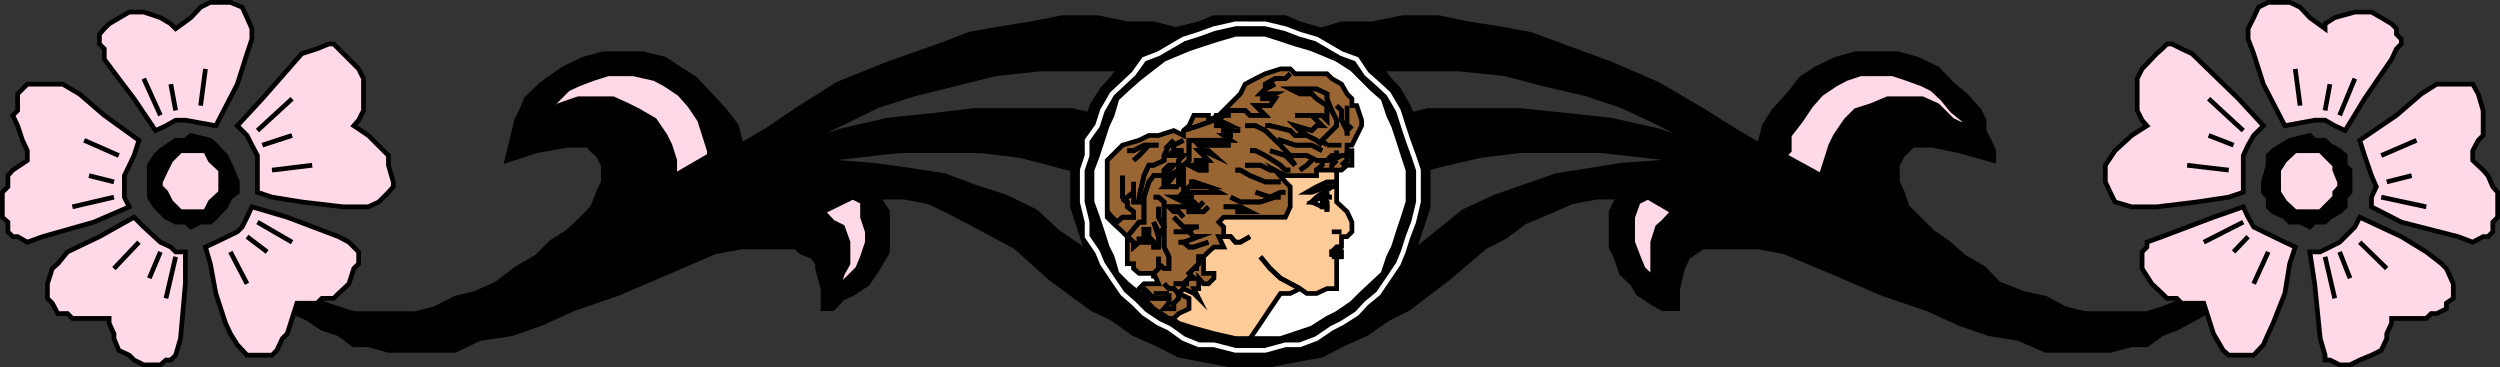 <svg xmlns="http://www.w3.org/2000/svg" width="360.68" height="52.981"><rect width="100%" height="100%" fill="#333333" stroke="none"/><path d="m37.14 39.442 2.102-2.399.7 1.7 1.5 1.398 1.398 1.5 1.5 1.402 2.102.7 2.398.8 2.203.7h8.899l2.8-.7 2.899-1.5 2.902-.703 3.098-1.398 2.902-2.2 2.899-1.699 2.101-2.101 2.399-1.5 2.199-2.102 1.402-1.5.797-2.098.703-1.5V23.84l-.703-1.398-.797-.7-.703-.8h-2.898l-4.5.8-4.301 1.399.699-2.899.703-2.902.7-1.398.699-1.7 2.199-2.101 3.101-2.2 2.899-1.398 2.902-.8h5.7l3.199.8 2.101 1.399 2.2 1.398 2.097 2.203 2.203 2.399 1.7 2.199.699 2.8 3.601-2.101 4.297-2.898 6-3.801 7.203-2.899 8.2-2.902 3.597-1.398 4.5-.801 4.402-.7 4.5-.898h5.098l4.3.899h3.802l5.8 1.5 6 2.101 5.7 2.2 2.898 1.398 3.102 1.5 2.898 2.101 2.203 2.399 1.399 1.5 1.5 2.8 1.601 2.2v4.601l-.703 1.399-.898 2.902-.801 1.399v.699l-2.098 2.199-1.5 1.703-2.101 1.399-2.2.699h-5.3l-.7-.7-1.402-.699-.7-1.699-.8-1.402-.7-.7v-2.898l.7-1.5.8-1.402.7-.7 1.402-1.5.7-.699h6l.8.7.7.8 1.398 1.399.703.699.797 1.5v-1.5l.703-1.398v-.7l-.703-1.5v-1.699l-.797-.703-.703-1.398-2.898-2.899-3.102-1.402-2.898-1.5-2.801-1.399-3.598-1.699-3.203-.703-7.2-1.5-6-1.398h-11l-6.5.699-6 1.5-5.698 1.402-5.301 1.7-4.301 2.097-7.5 3.602 6.703-2.102 6.5-1.5 6.7-.7 5.8-.698h14.2l5.699 1.398 6.699 1.5-1.399 2.102-.699 2.199-.703 2.199v2.402l-6-2.402-5.797-1.5-5.3-1.398-5.7-.7h-11.8l-12.5 1.399 8.699.699 5.199.703 5.101.797 4.301 1.602 4.598 1.5 4.3 2.101 3.102 2.899 4.297 2.898 2.902 2.402 2.899 1.399 2.402.8 1.399.7h2.199l2.902 2.902 3.598 1.399 2.402.699 1.399.699 2.199.8h4.3l2.102-.8 2.399-.7 2.199-.698 2.199-1.399 1.402-.8 1.399-1.403 1.699-2.2h5.102l-2.2 2.2-1.402 2.203-3.2 2.098-1.398 1.5-2.199.699-2.101 1.703-2.2.7-3.101.699-2.899.699h-5.699l-3.902-.7-3.598-.699-2.902-1.5-3.598-1.601-3.101-2.2-2.899-1.398-6-4.402-5-4.5-6.703-3.598-2.898-1.5-2.899-1.402-3.601-.7h-3.801l1.402 2.102v5.797l-1.402 2.402-1.5 2.2-2.098 1.398-1.5.703-1.402 1.5h-1.399v-2.902l-.8-2.899v-.699l-.7-1-1.699-.703-.703-.7h-7.898l-3.801.7-7.2 3.102-6.8 2.898-6.399 2.203-4.601 2.098-4.301 1.5-4.598.699-3.601 1.703h-9.598l-2.902-.8h-2.098L48.84 48.14l-2.398-.801-2.102-1.398-1.5-.7-3.598-2.902-2.101-2.898"/><path fill="none" stroke="#000" stroke-miterlimit="10" stroke-width=".68" d="m37.14 39.442 2.102-2.399.7 1.7 1.5 1.398 1.398 1.5 1.5 1.402 2.102.7 2.398.8 2.203.7h8.899l2.8-.7 2.899-1.5 2.902-.703 3.098-1.398 2.902-2.2 2.899-1.699 2.101-2.101 2.399-1.5 2.199-2.102 1.402-1.5.797-2.098.703-1.5V23.84l-.703-1.398-.797-.7-.703-.8h-2.898l-4.5.8-4.301 1.399.699-2.899.703-2.902.7-1.398.699-1.7 2.199-2.101 3.101-2.2 2.899-1.398 2.902-.8h5.7l3.199.8 2.101 1.399 2.2 1.398 2.097 2.203 2.203 2.399 1.7 2.199.699 2.8 3.601-2.101 4.297-2.898 6-3.801 7.203-2.899 8.2-2.902 3.597-1.398 4.5-.801 4.402-.7 4.5-.898h5.098l4.3.899h3.802l5.8 1.5 6 2.101 5.7 2.2 2.898 1.398 3.102 1.5 2.898 2.101 2.203 2.399 1.399 1.5 1.5 2.8 1.601 2.2v4.601l-.703 1.399-.898 2.902-.801 1.399v.699l-2.098 2.199-1.5 1.703-2.101 1.399-2.2.699h-5.3l-.7-.7-1.402-.699-.7-1.699-.8-1.402-.7-.7v-2.898l.7-1.5.8-1.402.7-.7 1.402-1.5.7-.699h6l.8.7.7.8 1.398 1.399.703.699.797 1.5v-1.5l.703-1.398v-.7l-.703-1.5v-1.699l-.797-.703-.703-1.398-2.898-2.899-3.102-1.402-2.898-1.5-2.801-1.399-3.598-1.699-3.203-.703-7.2-1.5-6-1.398h-11l-6.5.699-6 1.5-5.698 1.402-5.301 1.7-4.301 2.097-7.5 3.602 6.703-2.102 6.5-1.5 6.7-.7 5.8-.698h14.2l5.699 1.398 6.699 1.5-1.399 2.102-.699 2.199-.703 2.199v2.402l-6-2.402-5.797-1.5-5.3-1.398-5.7-.7h-11.8l-12.5 1.399 8.699.699 5.199.703 5.101.797 4.301 1.602 4.598 1.5 4.3 2.101 3.102 2.899 4.297 2.898 2.902 2.402 2.899 1.399 2.402.8 1.399.7h2.199l2.902 2.902 3.598 1.399 2.402.699 1.399.699 2.199.8h4.3l2.102-.8 2.399-.7 2.199-.698 2.199-1.399 1.402-.8 1.399-1.403 1.699-2.2h5.102l-2.2 2.2-1.402 2.203-3.2 2.098-1.398 1.5-2.199.699-2.101 1.703-2.2.7-3.101.699-2.899.699h-5.699l-3.902-.7-3.598-.699-2.902-1.5-3.598-1.601-3.101-2.2-2.899-1.398-6-4.402-5-4.5-6.703-3.598-2.898-1.5-2.899-1.402-3.601-.7h-3.801l1.402 2.102v5.797l-1.402 2.402-1.5 2.2-2.098 1.398-1.5.703-1.402 1.5h-1.399v-2.902l-.8-2.899v-.699l-.7-1-1.699-.703-.703-.7h-7.898l-3.801.7-7.2 3.102-6.8 2.898-6.399 2.203-4.601 2.098-4.301 1.5-4.598.699-3.601 1.703h-9.598l-2.902-.8h-2.098L48.84 48.14l-2.398-.801-2.102-1.398-1.5-.7-3.598-2.902zm0 0"/><path fill="#ffd9e8" d="m22.442 18.84-3.102-4.598-2.2-2.902-2.097-2.797v-1.5l-.703-.703V4.942l.703-.801.7-.7 2.898-1.699h2.101l2.399.801 1.5.899.699.699 2.203-1.598 1.399-1.5L30.34.34h2.902l1.7.703.699 1.5.699 1.598v1.5l-.7 2.101-1.398 4.399-3.101 6-4.399-.801H25.34l-1.398.8-1.5.7"/><path fill="none" stroke="#000" stroke-miterlimit="10" stroke-width=".68" d="m22.442 18.84-3.102-4.598-2.2-2.902-2.097-2.797v-1.5l-.703-.703V4.942l.703-.801.7-.7 2.898-1.699h2.101l2.399.801 1.5.899.699.699 2.203-1.598 1.399-1.5L30.34.34h2.902l1.7.703.699 1.5.699 1.598v1.5l-.7 2.101-1.398 4.399-3.101 6-4.399-.801H25.34l-1.398.8zm-1.7-7.5 2.399 5.3m2.199-.698-.7-3.801m4.302 3.101.699-5.3"/><path fill="#ffd9e8" d="m34.242 18.14 3.598-3.898 5.703-6.5 2.2-.699 1.699-.703h.699l.699.703.703.7 2.2 2.199.699 1.398v4.602l-.7 1.398-.699.8 2.098 1.403 2.199 2.2.703.699v1.398l.7 2.402v.7l-.7.8-.703.7-.7.699-1.5.699h-3.597l-6-.7-4.3-.698-2.102-.7v-5.3l-.801-1.5-.7-1.399-1.398-1.402"/><path fill="none" stroke="#000" stroke-miterlimit="10" stroke-width=".68" d="m34.242 18.14 3.598-3.898 5.703-6.5 2.2-.699 1.699-.703h.699l.699.703.703.7 2.2 2.199.699 1.398v4.602l-.7 1.398-.699.8 2.098 1.403 2.199 2.2.703.699v1.398l.7 2.402v.7l-.7.8-.703.7-.7.699-1.5.699h-3.597l-6-.7-4.3-.698-2.102-.7v-5.3l-.801-1.5-.7-1.399zm7.898-3.898-5 4.598m.7 2.102 4.3-1.399m-2.898 5 5.801-.703"/><path fill="#ffd9e8" d="m36.34 29.84 5.102 1.5 7.398 2.8 1.5.802.703.699.7.699v1.703l-.7.7-.703 2.199-1.5 1.398-.7.703h-1.698l-.7.7H42.84l-1.398 4.398-.7.699-.8 1.703-.7.7h-3.601l-1.399-1.5-1-1.602-.699-1.5-1.402-4.301-.801-4.297-.7-2.402 1.5-.7 3.102-1.5.7-.699.699-1.402.699-1.5"/><path fill="none" stroke="#000" stroke-miterlimit="10" stroke-width=".68" d="m36.34 29.84 5.102 1.5 7.398 2.8 1.5.802.703.699.7.699v1.703l-.7.7-.703 2.199-1.5 1.398-.7.703h-1.698l-.7.7H42.84l-1.398 4.398-.7.699-.8 1.703-.7.7h-3.601l-1.399-1.5-1-1.602-.699-1.5-1.402-4.301-.801-4.297-.7-2.402 1.5-.7 3.102-1.5.7-.699.699-1.402zm5.8 5.102-5-2.899m-1.5 2.097 2.903 2.2m-5.301 0 2.399 4.602"/><path fill="#ffd9e8" d="m18.64 29.84-5.097 2.203-7.402 2.098-2.2.8-1.398-.8H1.84l-.7-.7v-1.398l-.8-.703v-3.598l.8-.8V25.34l.7-.797 2.102-1.402v-1.399l-.7-1.5-.699-2.101-.703-1.5.703-.7v-2.398l.7-.703.699-.7h5.101l2.399 1.403 3.601 3.098 5 3.601-.703 2.2-1.398 2.898v3.102l.699 1.398"/><path fill="none" stroke="#000" stroke-miterlimit="10" stroke-width=".68" d="m18.64 29.84-5.097 2.203-7.402 2.098-2.2.8-1.398-.8H1.84l-.7-.7v-1.398l-.8-.703v-3.598l.8-.8V25.34l.7-.797 2.102-1.402v-1.399l-.7-1.5-.699-2.101-.703-1.5.703-.7v-2.398l.7-.703.699-.7h5.101l2.399 1.403 3.601 3.098 5 3.601-.703 2.2-1.398 2.898v3.102zm-8.198 0 6-1.398m0-2.2-3.602-.902m4.3-2.898-5-2.2"/><path fill="#ffd9e8" d="M26.742 36.34v4.602l-.699 7.898-.703 2.402-.7.7h-.698l-.801.699h-2.399l-1.402-.7-.7-.699-1.5-.699-.698-1.703v-.7l-.7-1.5v-.698h-5.3l-.7-.7H8.34l-.797-1.5-.703-.699v-2.101l.703-2.2.797-.699 1.402-1.703 4.598-2.2 5-2.8 1.402 1.402 2.399 2.2 1.5.699.699.699h1.402"/><path fill="none" stroke="#000" stroke-miterlimit="10" stroke-width=".68" d="M26.742 36.34v4.602l-.699 7.898-.703 2.402-.7.7h-.698l-.801.699h-2.399l-1.402-.7-.7-.699-1.5-.699-.698-1.703v-.7l-.7-1.5v-.698h-5.3l-.7-.7H8.34l-.797-1.5-.703-.699v-2.101l.703-2.2.797-.699 1.402-1.703 4.598-2.2 5-2.8 1.402 1.402 2.399 2.2 1.5.699.699.699zm-2.8 6.703 1.398-6m-2.2-.703-1.597 3.8m-1.5-5.198-3.601 3.8"/><path fill="#ffd9e8" d="m97.34 25.34 5-2.898v-.7l-.7-2.199-.698-2.203-1.399-2.098-1.5-1.699-2.101-1.402-1.5-.801-3.102-.7h-3.598l-2.199.7-2.101.8-1.5.7-1.399 1.402-1.703 1.7-1.398 1.398-.7 1.5.7-.7.699-.8 2.402-2.098 2.899-1h5l2.199 1 1.402.7 2.399 1.398 1.5 2.203.699 1.399.699 2.199v2.199"/><path fill="none" stroke="#000" stroke-miterlimit="10" stroke-width=".68" d="m97.34 25.34 5-2.898v-.7l-.7-2.199-.698-2.203-1.399-2.098-1.5-1.699-2.101-1.402-1.5-.801-3.102-.7h-3.598l-2.199.7-2.101.8-1.5.7-1.399 1.402-1.703 1.7-1.398 1.398-.7 1.5.7-.7.699-.8 2.402-2.098 2.899-1h5l2.199 1 1.402.7 2.399 1.398 1.5 2.203.699 1.399.699 2.199zm0 0"/><path d="m27.543 19.543 2.797.7.8.699.7.8.703.7.7 1.398 1 2.402v1.5l-1 .7-.7 1.398-.703.703-.7.797-.8.703h-1.398l-1.399.7-.8-.7H25.34l-1.398-.703-.801-.797-.7-.703-.898-1.398V23.84l.899-1.398.699-.7 2.199-1.5h1.402l.801-.699"/><path fill="none" stroke="#000" stroke-miterlimit="10" stroke-width=".68" d="m27.543 19.543 2.797.7.8.699.7.8.703.7.7 1.398 1 2.402v1.5l-1 .7-.7 1.398-.703.703-.7.797-.8.703h-1.398l-1.399.7-.8-.7H25.34l-1.398-.703-.801-.797-.7-.703-.898-1.398V23.84l.899-1.398.699-.7 2.199-1.5h1.402zm0 0"/><path fill="#ffd9e8" d="M27.543 21.742h2.098l.699 1.399 1.5 1.402v3.2l-1.5 1.398-.7 1.402h-3.597l-1.402-1.402-.7-1.399-.8-.8v-.7l.8-1.699.7-1.402 1.402-1.399h1.5"/><path fill="none" stroke="#000" stroke-miterlimit="10" stroke-width=".68" d="M27.543 21.742h2.098l.699 1.399 1.5 1.402v3.2l-1.5 1.398-.7 1.402h-3.597l-1.402-1.402-.7-1.399-.8-.8v-.7l.8-1.699.7-1.402 1.402-1.399zm0 0"/><path fill="#ffd9e8" d="m118.742 30.543 1.399 1.5 1.402.7.797 2.199v3.101l-.797 1.399-.703 2.199 1.5-1.5 1.402-1.399.7-1.699.699-2.101v-1.5l-.7-2.102v-2.2l-1.398-.698-4.3 2.101"/><path fill="none" stroke="#000" stroke-miterlimit="10" stroke-width=".68" d="m118.742 30.543 1.399 1.5 1.402.7.797 2.199v3.101l-.797 1.399-.703 2.199 1.5-1.5 1.402-1.399.7-1.699.699-2.101v-1.5l-.7-2.102v-2.2l-1.398-.698zm0 0"/><path d="m323.64 39.442-2.097-2.399-.8 1.7-1.403 1.398-1.398 1.5-1.7 1.402-2.199.7-2.101.8-2.2.7h-8.902l-2.898-.7-2.801-1.5-3.2-.703-3.601-1.398-2.098-2.2-2.902-1.699-2.398-2.101-2.2-1.5-3.601-3.602-.7-2.098-.699-1.5V23.84l.7-1.398 1.5-1.5h2.8l3.899.8 5 1.399v-1.399l-.7-1.5-.699-1.402v-1.5l-.699-1.398-1.5-1.7-.703-.699-1.7-1.402-2.097-2.2-2.902-1.398-2.899-.8h-6l-2.902.8-2.898 1.399-2.102 1.398-1.7 2.203-2.198 2.399-1.399 2.199-.703 2.8-3.598-2.101-4.601-2.898-6.5-3.801-6.7-2.899-7.898-2.902-3.8-1.398-4.403-.801-4.5-.7-4.297-.898h-5.101l-4.5.899h-4.399l-5 1.5-6 2.101-6 2.2-5.8 2.898-2.801 2.101-2.2 2.399-1.402 1.5-1.7 2.8-1.5 2.2v6l1.5 2.902.903 2.098 1.5 2.199 2.098 1.703 1.5 1.399 2.101.699h5.098l1.703-.7 1.399-.699.699-1.699.699-1.402v-.7l.8-1.5-.8-1.398v-1.5l-.7-1.402-.698-.7-1.399-1.5-1.703-.699h-5.098l-.699.7-.703.8-2.2 1.399v.699l-.698 1.5v-1.5l-.7-1.398.7-2.2.699-2.402 1.5-2.098 2.101-2.199 2.899-1.402 2.199-1.5 3.8-1.399 6.5-2.402 7.403-1.5 5.297-1.398h11.5l6.8.699 5.7 1.5 6 1.402 5.102 1.7 4.5 2.097 7.199 3.602-6.5-2.102-6.7-1.5-6.5-.7-6.699-.698h-13.199l-5.703 1.398-6.797 1.5 1.5 2.102.7 2.199v2.199l.699 2.402 6-2.402 5.101-1.5 6-1.398 5.7-.7h11.8l12.5 1.399-9.601.699-4.399.703-5 .797-4.601 1.602-4.301 1.5-4.5 2.101-3.598 2.899-3.601 2.898-2.899 2.402-3.101 1.399-2.2.8-1.402.7h-2.898l-1.5 1.402-1.399 1.5-1.703.7-1.398.699-2.2.699-2.101.699-1.5.8h-5.301l-2.098-.8-1.5-.7-2.101-.698-2.2-1.399-1.398-.8-1.5-1.403-1.601-2.2h-5.102l1.5 2.2 2.102 2.203 3.101 2.098 1.5 1.5 2.098.699 2.199 1.703 2.203.7 2.797.699 3.203.699h5.7l3.597-.7 3.902-.699 2.801-1.5 3.598-1.601 3.199-2.2 2.8-1.398 5.802-4.402 5.3-4.5 2.899-1.5 2.8-2.098 3.602-1.5 3.2-1.402 3.597-.7h3.602l-.801.7-.7 1.402v5.098l.7 1.402.8 2.399 1.602 1.5.797 1.398 2.102 1.402 1.5.801h2.101v-2.902l.7-2.899.8-1.699 2.098-1.402h8.199l3.602.699 7.398 3.102 6.703 2.898 6.5 2.203 4.598 2.098 4.3 1.5 4.301.699 3.899 1.703h9.3l3.102-.8h2.2l2.199-1.602 2.101-.801 3.899-2.098 2.8-2.902 2.899-2.898"/><path fill="none" stroke="#000" stroke-miterlimit="10" stroke-width=".68" d="m323.64 39.442-2.097-2.399-.8 1.7-1.403 1.398-1.398 1.5-1.7 1.402-2.199.7-2.101.8-2.2.7h-8.902l-2.898-.7-2.801-1.5-3.2-.703-3.601-1.398-2.098-2.2-2.902-1.699-2.398-2.101-2.2-1.5-3.601-3.602-.7-2.098-.699-1.5V23.84l.7-1.398 1.5-1.5h2.8l3.899.8 5 1.399v-1.399l-.7-1.5-.699-1.402v-1.5l-.699-1.398-1.5-1.7-.703-.699-1.7-1.402-2.097-2.2-2.902-1.398-2.899-.8h-6l-2.902.8-2.898 1.399-2.102 1.398-1.7 2.203-2.198 2.399-1.399 2.199-.703 2.8-3.598-2.101-4.601-2.898-6.5-3.801-6.7-2.899-7.898-2.902-3.8-1.398-4.403-.801-4.5-.7-4.297-.898h-5.101l-4.5.899h-4.399l-5 1.5-6 2.101-6 2.2-5.8 2.898-2.801 2.101-2.2 2.399-1.402 1.5-1.7 2.8-1.5 2.2v6l1.5 2.902.903 2.098 1.5 2.199 2.098 1.703 1.5 1.399 2.101.699h5.098l1.703-.7 1.399-.699.699-1.699.699-1.402v-.7l.8-1.5-.8-1.398v-1.5l-.7-1.402-.698-.7-1.399-1.5-1.703-.699h-5.098l-.699.7-.703.8-2.2 1.399v.699l-.698 1.5v-1.5l-.7-1.398.7-2.2.699-2.402 1.5-2.098 2.101-2.199 2.899-1.402 2.199-1.5 3.8-1.399 6.5-2.402 7.403-1.5 5.297-1.398h11.5l6.8.699 5.7 1.5 6 1.402 5.102 1.7 4.5 2.097 7.199 3.602-6.5-2.102-6.7-1.5-6.5-.7-6.699-.698h-13.199l-5.703 1.398-6.797 1.5 1.5 2.102.7 2.199v2.199l.699 2.402 6-2.402 5.101-1.5 6-1.398 5.7-.7h11.8l12.5 1.399-9.601.699-4.399.703-5 .797-4.601 1.602-4.301 1.5-4.5 2.101-3.598 2.899-3.601 2.898-2.899 2.402-3.101 1.399-2.2.8-1.402.7h-2.898l-1.5 1.402-1.399 1.5-1.703.7-1.398.699-2.2.699-2.101.699-1.5.8h-5.301l-2.098-.8-1.5-.7-2.101-.698-2.2-1.399-1.398-.8-1.5-1.403-1.601-2.2h-5.102l1.5 2.2 2.102 2.203 3.101 2.098 1.5 1.5 2.098.699 2.199 1.703 2.203.7 2.797.699 3.203.699h5.7l3.597-.7 3.902-.699 2.801-1.5 3.598-1.601 3.199-2.2 2.8-1.398 5.802-4.402 5.3-4.5 2.899-1.5 2.8-2.098 3.602-1.5 3.2-1.402 3.597-.7h3.602l-.801.7-.7 1.402v5.098l.7 1.402.8 2.399 1.602 1.5.797 1.398 2.102 1.402 1.5.801h2.101v-2.902l.7-2.899.8-1.699 2.098-1.402h8.199l3.602.699 7.398 3.102 6.703 2.898 6.5 2.203 4.598 2.098 4.3 1.5 4.301.699 3.899 1.703h9.3l3.102-.8h2.2l2.199-1.602 2.101-.801 3.899-2.098 2.8-2.902zm0 0"/><path fill="#ffd9e8" d="m338.34 18.84 2.8-4.598 3.903-5.699.7-1.5.699-.703v-.7l-.7-.698V4.14l-.699-.7-1.5-.898-1.402-.8h-2.399l-2.902.8-1.398.899v.699l-2.2-1.598-1.402-1.5-1.5-.703h-3.098l-1.402.703-.7 1.5-.8 1.598v1.5l.8 2.101 1.403 4.399 3.098 6 4.3-.801h1.5l1.399.8 1.5.7"/><path fill="none" stroke="#000" stroke-miterlimit="10" stroke-width=".68" d="m338.34 18.84 2.8-4.598 3.903-5.699.7-1.5.699-.703v-.7l-.7-.698V4.14l-.699-.7-1.5-.898-1.402-.8h-2.399l-2.902.8-1.398.899v.699l-2.2-1.598-1.402-1.5-1.5-.703h-3.098l-1.402.703-.7 1.5-.8 1.598v1.5l.8 2.101 1.403 4.399 3.098 6 4.3-.801h1.5l1.399.8zm1.402-7.5-2.199 5.3m-2.101-.698.699-3.801m-4.301 3.101-.7-5.3"/><path fill="#ffd9e8" d="m326.543 18.14-3.601-3.898-6.7-6.5-1.5-.699-1.402-.703h-.7l-.698.703-.801.7-2.098 2.199-.703 1.398v4.602l.703 1.398.7.8-2.2 1.403-2.402 2.2-1.399 2.097v2.402l.7 1.5.699 1.399 2.402.699h3.598l5.8-.7 4.602-.698 2.098-.7v-5.3l.699-1.5.8-1.399 1.403-1.402"/><path fill="none" stroke="#000" stroke-miterlimit="10" stroke-width=".68" d="m326.543 18.14-3.601-3.898-6.7-6.5-1.5-.699-1.402-.703h-.7l-.698.703-.801.7-2.098 2.199-.703 1.398v4.602l.703 1.398.7.8-2.2 1.403-2.402 2.2-1.399 2.097v2.402l.7 1.5.699 1.399 2.402.699h3.598l5.8-.7 4.602-.698 2.098-.7v-5.3l.699-1.5.8-1.399zm-7.903-3.898 5 4.598m-1.398 2.102-3.601-1.399m2.902 5-6-.703"/><path fill="#ffd9e8" d="m323.64 29.84-4.3 1.5-7.398 2.8-2.2.802v.699l-.699.699v2.402l1.399 2.2 1.5 1.398.699.703h1.402l.7.7h3.199l1.398 4.398 1.402 2.402.801.7h3.598l1.402-1.5.7-1.602.699-1.5 1.699-4.301.699-4.297.8-2.402-1.5-.7-3.097-1.5-1.402-.699-.801-1.402-.7-1.5"/><path fill="none" stroke="#000" stroke-miterlimit="10" stroke-width=".68" d="m323.64 29.84-4.3 1.5-7.398 2.8-2.2.802v.699l-.699.699v2.402l1.399 2.2 1.5 1.398.699.703h1.402l.7.7h3.199l1.398 4.398 1.402 2.402.801.7h3.598l1.402-1.5.7-1.602.699-1.5 1.699-4.301.699-4.297.8-2.402-1.5-.7-3.097-1.5-1.402-.699-.801-1.402zm-5.698 5.102 5.699-2.899m.699 2.097-2.098 2.2m5 0-2.101 4.602"/><path fill="#ffd9e8" d="m342.14 29.84 4.302 2.203 8.199 2.098 2.101.8 1.5-.8h.7l.699-.7v-1.398l.699-.703v-3.598l-.7-.8-.698-1.602-.7-.797-1.5-1.402v-1.399l.801-1.5.7-.699v-3.601l-.7-2.399-.8-1.402h-5.2l-2.203 1.402-3.598 3.098-5.3 3.601.699 2.2 1 2.898.699 1.602-.7 1.5v1.398"/><path fill="none" stroke="#000" stroke-miterlimit="10" stroke-width=".68" d="m342.14 29.84 4.302 2.203 8.199 2.098 2.101.8 1.5-.8h.7l.699-.7v-1.398l.699-.703v-3.598l-.7-.8-.698-1.602-.7-.797-1.5-1.402v-1.399l.801-1.5.7-.699v-3.601l-.7-2.399-.8-1.402h-5.2l-2.203 1.402-3.598 3.098-5.3 3.601.699 2.2 1 2.898.699 1.602-.7 1.5zm7.903 0-6.5-1.398m.797-2.2 3.602-.902m-4.399-2.898 5.098-2.2"/><path fill="#ffd9e8" d="m333.242 36.34.7 4.602.8 7.898.7 2.402v.7h.699l1.402.699h1.5l1.399-.7 1.699-.699 1.402-.699.797-1.703v-.7l.703-1.5v-.698h5l.7-.7h.8l1.399-.699v-.8l1-.7v-2.101l-1-2.2-.7-.699-2.199-1.703-3.601-2.2-6-2.8-.7 1.402-2.199 2.2-1.402.699-1.399.699h-1.5"/><path fill="none" stroke="#000" stroke-miterlimit="10" stroke-width=".68" d="m333.242 36.34.7 4.602.8 7.898.7 2.402v.7h.699l1.402.699h1.5l1.399-.7 1.699-.699 1.402-.699.797-1.703v-.7l.703-1.5v-.698h5l.7-.7h.8l1.399-.699v-.8l1-.7v-2.101l-1-2.2-.7-.699-2.199-1.703-3.601-2.2-6-2.8-.7 1.402-2.199 2.2-1.402.699-1.399.699zm3.598 6.703-1.398-6m2.101-.703 1.5 3.8m1.399-5.198 3.898 3.8"/><path fill="#ffd9e8" d="m262.742 25.34-5.3-2.898.699-.7v-2.199l1.699-2.203 1.402-2.098 1.5-1.699 2.098-1.402 1.5-.801 2.102-.7h4.601l2.098.7 2.199.8 1.402.7 1.5 1.402 1.399 1.7 1.699 1.398.703 1.5-.703-.7-1.7-.8-2.097-2.098-2.203-1h-5l-2.398 1-2.2.7-1.402 1.398-1.5 2.203-.7 1.399-1.398 4.398"/><path fill="none" stroke="#000" stroke-miterlimit="10" stroke-width=".68" d="m262.742 25.34-5.3-2.898.699-.7v-2.199l1.699-2.203 1.402-2.098 1.5-1.699 2.098-1.402 1.5-.801 2.102-.7h4.601l2.098.7 2.199.8 1.402.7 1.5 1.402 1.399 1.7 1.699 1.398.703 1.5-.703-.7-1.7-.8-2.097-2.098-2.203-1h-5l-2.398 1-2.2.7-1.402 1.398-1.5 2.203-.7 1.399zm0 0"/><path d="m333.242 19.543-2.902.7-2.398 1.5-.7.699v1.398l-.699 2.402v1.5l.7.7v1.398l.699.703 1.699.797.699.703h1.5l1.402.7.7-.7h1.5l.699-.703 1.402-.797.797-.703v-1.398l.703-.7v-3.199l-.703-.703v-1.398l-.797-.7-1.402-.8-.7-.7h-1.5l-.699-.699"/><path fill="none" stroke="#000" stroke-miterlimit="10" stroke-width=".68" d="m333.242 19.543-2.902.7-2.398 1.5-.7.699v1.398l-.699 2.402v1.5l.7.7v1.398l.699.703 1.699.797.699.703h1.5l1.402.7.7-.7h1.5l.699-.703 1.402-.797.797-.703v-1.398l.703-.7v-3.199l-.703-.703v-1.398l-.797-.7-1.402-.8-.7-.7h-1.5zm0 0"/><path fill="#ffd9e8" d="M333.242 21.742h-2.101l-1.5 1.399-.899 1.402v3.2l.899 1.398 1.5 1.402h3.601l1.399-1.402.699-.7v-.699l.703-.8v-.7l-.703-1.699v-.703l-2.098-2.098h-1.5"/><path fill="none" stroke="#000" stroke-miterlimit="10" stroke-width=".68" d="M333.242 21.742h-2.101l-1.5 1.399-.899 1.402v3.2l.899 1.398 1.5 1.402h3.601l1.399-1.402.699-.7v-.699l.703-.8v-.7l-.703-1.699v-.703l-2.098-2.098zm0 0"/><path fill="#ffd9e8" d="m241.34 30.543-1.398 1.5-.801.7-.7 2.199v4.5l1.5 2.199-2.898-2.899-.703-1.699-.797-2.101V31.34l.797-2.2 1.402-.698 3.598 2.101"/><path fill="none" stroke="#000" stroke-miterlimit="10" stroke-width=".68" d="m241.34 30.543-1.398 1.5-.801.7-.7 2.199v4.5l1.5 2.199-2.898-2.899-.703-1.699-.797-2.101V31.34l.797-2.2 1.402-.698zm0 0"/><path d="M180.34 2.543h5.102l2.101.899 2.399.699 2.898.8 1.5 1.399 2.102 1.402 2.398 1.5 1.5 2.098 1.402 1.5 1.399 2.402.8 2.098.7 2.203.699 2.2.703 2.8v5.297l-.703 2.203-.7 2.098-.698 2.199-.801 2.402-1.399 2.2-1.402 2.101-1.5 1.5-2.398 1.399-2.102 1.398-1.5 1.5-2.898.902-2.399.801-2.101.7-2.899.699h-5l-2.402-.7-2.2-.699-2.898-.8-2.101-.903-1.5-1.5-2.102-1.398-2.398-1.399-1.5-1.5-1.399-2.101-1.5-2.2-.703-2.402-.7-2.2-.698-2.097-.7-2.203v-5.297l.7-2.8.699-2.2.699-2.203.703-2.098 1.5-2.402 1.399-1.5 1.5-2.098 2.398-1.5 2.102-1.402 1.5-1.398 2.101-.801 2.899-.7 2.199-.898h5.199"/><path fill="none" stroke="#000" stroke-miterlimit="10" stroke-width=".68" d="M180.34 2.543h5.102l2.101.899 2.399.699 2.898.8 1.5 1.399 2.102 1.402 2.398 1.5 1.5 2.098 1.402 1.5 1.399 2.402.8 2.098.7 2.203.699 2.2.703 2.8v5.297l-.703 2.203-.7 2.098-.698 2.199-.801 2.402-1.399 2.2-1.402 2.101-1.5 1.5-2.398 1.399-2.102 1.398-1.5 1.5-2.898.902-2.399.801-2.101.7-2.899.699h-5l-2.402-.7-2.2-.699-2.898-.8-2.101-.903-1.5-1.5-2.102-1.398-2.398-1.399-1.5-1.5-1.399-2.101-1.5-2.2-.703-2.402-.7-2.2-.698-2.097-.7-2.203v-5.297l.7-2.8.699-2.2.699-2.203.703-2.098 1.5-2.402 1.399-1.5 1.5-2.098 2.398-1.5 2.102-1.402 1.5-1.398 2.101-.801 2.899-.7 2.199-.898zm0 0"/><path d="M180.34 3.442h2.203l2.899.699 2.101.8 2.399.7 3.601 2.101 2.2.801 1.398 2.098 1.699 1.5 1.5 1.402 1.402 2.399.7 2.199.699 2.101.8 2.2.7 2.101v4.598l-.7 2.902-.8 2.098-.7 2.199-.699 1.703-1.402 2.098-1.5 2.199-1.7 1.402-1.398 1.5-2.199 1.399-1.402.699-2.2 1.5-2.398.902h-2.101l-2.899.801h-4.3l-3.102-.8h-2.2l-2.199-.903-2.101-1.5-1.5-.7-2.098-1.398-1.5-1.5-1.601-1.402-1.5-2.2-1.399-2.097-.703-1.703-1.5-2.2v-2.097l-.7-2.902v-4.598l.7-2.101v-2.2l1.5-2.101.703-2.2 1.399-2.398 1.5-1.402 1.601-1.5 1.5-2.098 2.098-.8 3.601-2.102 2.2-.7 2.199-.8 3.101-.7h2.098"/><path fill="none" stroke="#fff" stroke-miterlimit="10" stroke-width=".68" d="M180.34 3.442h2.203l2.899.699 2.101.8 2.399.7 3.601 2.101 2.2.801 1.398 2.098 1.699 1.5 1.5 1.402 1.402 2.399.7 2.199.699 2.101.8 2.2.7 2.101v4.598l-.7 2.902-.8 2.098-.7 2.199-.699 1.703-1.402 2.098-1.5 2.199-1.7 1.402-1.398 1.5-2.199 1.399-1.402.699-2.2 1.5-2.398.902h-2.101l-2.899.801h-4.3l-3.102-.8h-2.2l-2.199-.903-2.101-1.5-1.5-.7-2.098-1.398-1.5-1.5-1.601-1.402-1.5-2.2-1.399-2.097-.703-1.703-1.5-2.2v-2.097l-.7-2.902v-4.598l.7-2.101v-2.2l1.5-2.101.703-2.2 1.399-2.398 1.5-1.402 1.601-1.5 1.5-2.098 2.098-.8 3.601-2.102 2.2-.7 2.199-.8 3.101-.7zm0 0"/><path fill="#fff" d="M180.34 4.942h2.203l2.2.699 2.097.699 2.402.703 3.598 1.5 2.203 1.399 2.899 2.898 1.601 1.402.797 2.399.703 1.5.7 2.101.699 2.2.699 2.101v4.598l-.7 2.199-.699 2.102-.699 2.199-.703 1.402-.797 2.399-1.601 1.5-1.5 1.398-1.399 1.402-2.203 1.5-1.398.7-2.2 1.398-4.5 1.5h-8.902l-2.2-.7-2.097-.8-2.203-1.398-1.398-.7-3.602-2.902-1.7-1.398-1.5-1.5-.698-2.399-.7-1.402-.699-2.2-.703-2.101-.797-2.2v-4.597l.797-2.101 1.402-4.301.7-1.5.699-2.399 1.5-1.402 1.699-1.5 3.602-2.797 3.601-1.5 2.098-.703 2.199-.7 2.402-.698h2.098"/><path fill="none" stroke="#000" stroke-miterlimit="10" stroke-width=".68" d="M180.34 4.942h2.203l2.2.699 2.097.699 2.402.703 3.598 1.5 2.203 1.399 2.899 2.898 1.601 1.402.797 2.399.703 1.5.7 2.101.699 2.2.699 2.101v4.598l-.7 2.199-.699 2.102-.699 2.199-.703 1.402-.797 2.399-1.601 1.5-1.5 1.398-1.399 1.402-2.203 1.5-1.398.7-2.2 1.398-4.5 1.5h-8.902l-2.2-.7-2.097-.8-2.203-1.398-1.398-.7-3.602-2.902-1.7-1.398-1.5-1.5-.698-2.399-.7-1.402-.699-2.2-.703-2.101-.797-2.2v-4.597l.797-2.101 1.402-4.301.7-1.5.699-2.399 1.5-1.402 1.699-1.5 3.602-2.797 3.601-1.5 2.098-.703 2.199-.7 2.402-.698zm0 0"/><path fill="#fc9" d="M180.34 48.84h-2.098l-3.101-.7-2.899-.8-2.199-.7-2.902-2.097 8.699-22.101 17 2.101v4.598l1.5 1.402.703 1.5v1.399l-.703.699h-.797v1.5l-.703.699h.703v.703h-.703v4.598h-1.398l-1.5.699h-1.399l-1-.7-1.402.7h-1.399l-1.5 2.203-1.402 2.098-1.5 2.199"/><path fill="none" stroke="#000" stroke-miterlimit="10" stroke-width=".68" d="M180.34 48.84h-2.098l-3.101-.7-2.899-.8-2.199-.7-2.902-2.097 8.699-22.101 17 2.101v4.598l1.5 1.402.703 1.5v1.399l-.703.699h-.797v1.5l-.703.699h.703v.703h-.703v4.598h-1.398l-1.5.699h-1.399l-1-.7-1.402.7h-1.399l-1.5 2.203-1.402 2.098zm0 0"/><path fill="#963" d="m164.34 42.34 2.102 2.203 2.199 1.399h.699l.703-.7 1.5-.699v-1.5l-1.5-.703.7-.7 1.5.7.699.703-.7-1.402h.7v-1.5l.699.8h.699l.8-.8v-.7h-1.5v-2.398l.7-.703.8-.7h1.403l-.703-1.5h.703v-1.398l-.703-.699.703-.703h8.899l.699-1.5v-2.898l-.7-.7-1.5-1.699 1.5.797h4.5v-.797h3.602l.797-.703h.703v-2.098h-.703v-.8h.703l.7-1.399.699-1.402v-.801l-.7-2.098h-.699v-1l-.703-.699-.797-1.402-1.402-.801-.7-.7h-4.601l-.7-.698h-1.398l-2.199.699-1.402.699-1.5.8-.7 1.403-2.398 2.399-.703.699-1.5.699v-.7h-2.098l-.699 1.5-.8.7v.703l-1.403-.703-2.2.703h-1.398l-1.402.7-2.398.699-2.2 2.199v8.199l.7.703 1.5 1.399.699.699v3.902h.902v.7l.797.699h2.102l.699 1.5h-2.098l-.703.699v.699"/><path fill="none" stroke="#000" stroke-miterlimit="10" stroke-width=".68" d="m164.34 42.34 2.102 2.203 2.199 1.399h.699l.703-.7 1.5-.699v-1.5l-1.5-.703.7-.7 1.5.7.699.703-.7-1.402h.7v-1.5l.699.8h.699l.8-.8v-.7h-1.5v-2.398l.7-.703.8-.7h1.403l-.703-1.5h.703v-1.398l-.703-.699.703-.703h8.899l.699-1.5v-2.898l-.7-.7-1.5-1.699 1.5.797h4.5v-.797h3.602l.797-.703h.703v-2.098h-.703v-.8h.703l.7-1.399.699-1.402v-.801l-.7-2.098h-.699v-1l-.703-.699-.797-1.402-1.402-.801-.7-.7h-4.601l-.7-.698h-1.398l-2.199.699-1.402.699-1.5.8-.7 1.403-2.398 2.399-.703.699-1.5.699v-.7h-2.098l-.699 1.5-.8.7v.703l-1.403-.703-2.2.703h-1.398l-1.402.7-2.398.699-2.2 2.199v8.199l.7.703 1.5 1.399.699.699v3.902h.902v.7l.797.699h2.102l.699 1.5h-2.098l-.703.699zm0 0"/><path fill="#c96" d="M192.84 26.242h-1.398l-1.5.7-1.399.8h.7l2.199-.8h1.398v-.7"/><path fill="none" stroke="#000" stroke-miterlimit="10" stroke-width=".68" d="M192.84 26.242h-1.398l-1.5.7-1.399.8h.7l2.199-.8h1.398Zm0 0"/><path fill="none" stroke="#000" stroke-miterlimit="10" stroke-width=".68" d="m192.14 26.942-2.198 1.5-.7.699h.7l1.5.699v.703"/><path fill="none" stroke="#000" stroke-miterlimit="10" stroke-width=".68" d="m192.14 26.942-2.198 1.5-.7.699h.7l1.5.699v.703"/><path fill="none" stroke="#000" stroke-miterlimit="10" stroke-width=".68" d="M191.442 27.742v.7h.699-1.399l-.8.699h-.7"/><path fill="none" stroke="#000" stroke-miterlimit="10" stroke-width=".68" d="M191.442 27.742v.7h.699-1.399l-.8.699h-.7"/><path fill="#fff" d="m190.742 28.442-1.5.699 1.5.699h.7v-.7l-.7-.698"/><path fill="none" stroke="#000" stroke-miterlimit="10" stroke-width=".68" d="m190.742 28.442-1.5.699 1.5.699h.7v-.7zm0 0"/><path d="M190.742 28.442v1.398h.7v-.7l-.7-.698"/><path fill="none" stroke="#000" stroke-miterlimit="10" stroke-width=".68" d="M190.742 28.442v1.398h.7v-.7zm2.801 5h-1.402m1.402 0h-1.402m1.402 2.198h-.703l-.7.7v.703-.703h.7"/><path fill="none" stroke="#000" stroke-miterlimit="10" stroke-width=".68" d="M193.543 35.64h-.703l-.7.7v.703-.703h.7m-.7.703h1.403m-1.403 0h1.403m-6 4.597-2.8-1.5-1.5-1.398-1.403-1.699"/><path fill="none" stroke="#000" stroke-miterlimit="10" stroke-width=".68" d="m187.543 41.64-2.8-1.5-1.5-1.398-1.403-1.699m-5.297-2.903h1l.7.802h.699l1.398-.801"/><path fill="none" stroke="#000" stroke-miterlimit="10" stroke-width=".68" d="M176.543 34.14h1l.7.802h.699l1.398-.801m-2.098-9.598h.7l1.398.797 2.203.902h2.2"/><path fill="none" stroke="#000" stroke-miterlimit="10" stroke-width=".68" d="M178.242 24.543h.7l1.398.797 2.203.902h2.2m-3.603 1.5 2.102.7 1.5-.7h.7"/><path fill="none" stroke="#000" stroke-miterlimit="10" stroke-width=".68" d="m181.14 27.742 2.102.7 1.5-.7h.7"/><path fill="none" stroke="#000" stroke-miterlimit="10" stroke-width=".68" d="m177.543 28.442 1.399.699h2.898l2.102-.7h.8"/><path fill="none" stroke="#000" stroke-miterlimit="10" stroke-width=".68" d="m177.543 28.442 1.399.699h2.898l2.102-.7h.8M169.34 31.34l1.402 1.402h2.2-.7l-.699.7h-2.203 2.203l.7.699h.699l-2.2.8h-.699.7l.8.7h.7l2.097-.7"/><path fill="none" stroke="#000" stroke-miterlimit="10" stroke-width=".68" d="m169.34 31.34 1.402 1.402h2.2-.7l-.699.7h-2.203 2.203l.7.699h.699l-2.2.8h-.699.7l.8.7h.7l2.097-.7m-.7 2.102h-.698v1l-.7.7h.7-.7l-.699.699.7.699h-.7l-.8.8h-1.403"/><path fill="none" stroke="#000" stroke-miterlimit="10" stroke-width=".68" d="M173.64 37.043h-.698v1l-.7.7h.7-.7l-.699.699.7.699h-.7l-.8.8h-1.403m2.203.001h-.8v.699l-.7.699-.703-.7h-.7l-.698-.698"/><path fill="none" stroke="#000" stroke-miterlimit="10" stroke-width=".68" d="M171.543 40.942h-.8v.699l-.7.699-.703-.7h-.7l-.698-.698m.698 1.398h-2.198m2.198 0h-2.198m2.198 0v.703h-2.898l-.699-.703v-.7l.7.7.699.703"/><path fill="none" stroke="#000" stroke-miterlimit="10" stroke-width=".68" d="M168.64 42.34v.703h-2.898l-.699-.703v-.7l.7.7.699.703m3.601-.703v.703l-.703.7v.8h-1.398l.699-.8v-.7"/><path fill="none" stroke="#000" stroke-miterlimit="10" stroke-width=".68" d="M170.043 42.34v.703l-.703.7v.8h-1.398l.699-.8v-.7m-2.199-14.601h.699l.8.699v6.5l.7 1.402v1.7h-.7l-.8-.7v-1 1.7l-.7.699v.699"/><path fill="none" stroke="#000" stroke-miterlimit="10" stroke-width=".68" d="M166.442 28.442h.699l.8.699v6.5l.7 1.402v1.7h-.7l-.8-.7v-1 1.7l-.7.699v.699"/><path fill="none" stroke="#000" stroke-miterlimit="10" stroke-width=".68" d="M167.14 29.84v1.5l.802 1.402-.801 1.399-.7-2.098.7 1.399v2.199h-.7v-.7l-.699-.8v-1.399 2.2h-.699v-2.2 2.2h-.703v-.801.8l-.797.7v-.7l-.902-.8"/><path fill="none" stroke="#000" stroke-miterlimit="10" stroke-width=".68" d="M167.14 29.84v1.5l.802 1.402-.801 1.399-.7-2.098.7 1.399v2.199h-.7v-.7l-.699-.8v-1.399 2.2h-.699v-2.2 2.2h-.703v-.801.8l-.797.7v-.7l-.902-.8"/><path fill="none" stroke="#000" stroke-miterlimit="10" stroke-width=".68" d="M170.043 26.942h-2.101l.699-.7 1.402-1.699-1.402.797-.7.902v-.902l.7-.797.699-.703h-.7l-.698.703v.797h-1.5l-.7.902-.699 2.2v3.601h-.703l-1.7 2.098"/><path fill="none" stroke="#000" stroke-miterlimit="10" stroke-width=".68" d="M170.043 26.942h-2.101l.699-.7 1.402-1.699-1.402.797-.7.902v-.902l.7-.797.699-.703h-.7l-.698.703v.797h-1.5l-.7.902-.699 2.2v3.601h-.703l-1.7 2.098m-2.898-3.598.7.797.699.703.8-.703h1.602v-.797l-.902-.703v-.7l-.7-.698V25.34"/><path fill="none" stroke="#000" stroke-miterlimit="10" stroke-width=".68" d="m159.742 30.543.7.797.699.703.8-.703h1.602v-.797l-.902-.703v-.7l-.7-.698V25.34"/><path fill="none" stroke="#000" stroke-miterlimit="10" stroke-width=".68" d="m161.942 29.14.699-.698.902-.7v-1.5 2.899h.797v-.7l.703-3.101.7-1.5h.699l1.5-.7v-.698l.699-1.5.699-.7-.7.7h.7l1.402-.7-1.402.7v.8h1.402-1.402l-.7.7h2.102l-.699.699v3.8"/><path fill="none" stroke="#000" stroke-miterlimit="10" stroke-width=".68" d="m161.942 29.14.699-.698.902-.7v-1.5 2.899h.797v-.7l.703-3.101.7-1.5h.699l1.5-.7v-.698l.699-1.5.699-.7-.7.7h.7l1.402-.7-1.402.7v.8h1.402-1.402l-.7.7h2.102l-.699.699v3.8m-7.403-5.199h.903l1.5-.8h2.098-1.399l-1.402 1.5-.797.699"/><path fill="none" stroke="#000" stroke-miterlimit="10" stroke-width=".68" d="M162.64 21.742h.903l1.5-.8h2.098-1.399l-1.402 1.5-.797.699m13 6.699h2.399l1.398.703h-2.098"/><path fill="none" stroke="#000" stroke-miterlimit="10" stroke-width=".68" d="M176.543 29.84h2.399l1.398.703h-2.098m-7.5.797-.699-.797h-.703l-.7-.703h2.903v.703h2.098l.699-.703"/><path fill="none" stroke="#000" stroke-miterlimit="10" stroke-width=".68" d="m170.742 31.34-.699-.797h-.703l-.7-.703h2.903v.703h2.098l.699-.703m-2.797 0h1.399l.699-.7-.7.7-.699-.7h-1.5l-1.402-.698h2.902"/><path fill="none" stroke="#000" stroke-miterlimit="10" stroke-width=".68" d="M171.543 29.84h1.399l.699-.7-.7.7-.699-.7h-1.5l-1.402-.698h2.902m-1.5 0V23.84l.801-.7v-2.898h6l-1-.699h1v-.703h-1v-.7h-1.402"/><path fill="none" stroke="#000" stroke-miterlimit="10" stroke-width=".68" d="M170.742 28.442V23.84l.801-.7v-2.898h6l-1-.699h1v-.703h-1v-.7h-1.402m2.402.7h1.399m-1.399 0h1.399"/><path fill="none" stroke="#000" stroke-miterlimit="10" stroke-width=".68" d="M177.543 20.942h-4.601l.699.8 1.5.7-.801-.7h-1.398l1.398 1.399h-2.098.7l.699.699h.699-2.797l1.399.703h1.398"/><path fill="none" stroke="#000" stroke-miterlimit="10" stroke-width=".68" d="M177.543 20.942h-4.601l.699.8 1.5.7-.801-.7h-1.398l1.398 1.399h-2.098.7l.699.699h.699-2.797l1.399.703h1.398m-2.797 1.699h.7l2.097.7h-2.797l-.8.8h5.097l-1.5-.8"/><path fill="none" stroke="#000" stroke-miterlimit="10" stroke-width=".68" d="M171.543 26.242h.7l2.097.7h-2.797l-.8.8h5.097l-1.5-.8m18.5-11.7.703.7v1.398l.797 1.5v.703-.703l.703-.7"/><path fill="none" stroke="#000" stroke-miterlimit="10" stroke-width=".68" d="m192.84 15.242.703.7v1.398l.797 1.5v.703-.703l.703-.7m-.703-2.898v4.301m0-4.301v4.301m-8.2-8.903-.698.7h-1.5l-1.399.8v.7l1.399-.7-1.399.7-.703.703h2.102l-1.399.7h-.703 2.102l-.7 1h-2.101l.699.699.703.699h-2.203l-.7-.7h-3.097"/><path fill="none" stroke="#000" stroke-miterlimit="10" stroke-width=".68" d="m186.14 10.64-.698.7h-1.5l-1.399.8v.7l1.399-.7-1.399.7-.703.703h2.102l-1.399.7h-.703 2.102l-.7 1h-2.101l.699.699.703.699h-2.203l-.7-.7h-3.097m-1.403.699h2.403-1l-.703.7 1.703.8h-1l-1.402-.8-2.2.8-2.199.7"/><path fill="none" stroke="#000" stroke-miterlimit="10" stroke-width=".68" d="M175.14 16.64h2.403-1l-.703.7 1.703.8h-1l-1.402-.8-2.2.8-2.199.7m20.7 2.102-.7-.7 1.399-1.402.699-.7v-.8l-.7-1.398-.698-1.7v-.699l-1.5-.703h-3.801l1.402.703h1.7l.699.7 1.5 1v2.097l-.7-.7h-3.902 2.402l1.5 1.5h-.8l-.7.7-2.402-.7.703.7 1 .703 1.399.7.8.699"/><path fill="none" stroke="#000" stroke-miterlimit="10" stroke-width=".68" d="m191.442 20.942-.7-.7 1.399-1.402.699-.7v-.8l-.7-1.398-.698-1.7v-.699l-1.5-.703h-3.801l1.402.703h1.7l.699.7 1.5 1v2.097l-.7-.7h-3.902 2.402l1.5 1.5h-.8l-.7.7-2.402-.7.703.7 1 .703 1.399.7.8.699m-8.199-2.802h.7l2.898.7.699.703h1.703"/><path fill="none" stroke="#000" stroke-miterlimit="10" stroke-width=".68" d="M182.543 18.14h.7l2.898.7.699.703h1.703m5 1.399h-2.101m2.101 0h-2.101m-.7.8-1.5-.8h-2.402l-2.098-.7v.7"/><path fill="none" stroke="#000" stroke-miterlimit="10" stroke-width=".68" d="m190.742 21.742-1.5-.8h-2.402l-2.098-.7v.7"/><path fill="none" stroke="#000" stroke-miterlimit="10" stroke-width=".68" d="M179.64 18.14h1.5l1.403.7 2.2 2.102.699.8 1.398 2.098-1.398-1.398-2.2-.7"/><path fill="none" stroke="#000" stroke-miterlimit="10" stroke-width=".68" d="M179.64 18.14h1.5l1.403.7 2.2 2.102.699.8 1.398 2.098-1.398-1.398-2.2-.7m-2.902 0h.8l1.403.7 2.2 1.398.699.703h.699"/><path fill="none" stroke="#000" stroke-miterlimit="10" stroke-width=".68" d="M180.34 21.742h.8l1.403.7 2.2 1.398.699.703h.699m-2.199 0h-.7l-1.402-.703h-2.2"/><path fill="none" stroke="#000" stroke-miterlimit="10" stroke-width=".68" d="M183.942 24.543h-.7l-1.402-.703h-2.2m14.7-2.098v.7h-.797l-1.402.699h-2.2l-1.398-.7h-2.402l-.7-.699"/><path fill="none" stroke="#000" stroke-miterlimit="10" stroke-width=".68" d="M194.34 21.742v.7h-.797l-1.402.699h-2.2l-1.398-.7h-2.402l-.7-.699"/><path fill="none" stroke="#000" stroke-miterlimit="10" stroke-width=".68" d="M189.942 23.14h1.5l.699-.698h.699v-.7"/><path fill="none" stroke="#000" stroke-miterlimit="10" stroke-width=".68" d="M189.942 23.14h1.5l.699-.698h.699v-.7m1.5.7v.699l-.797.699"/><path fill="none" stroke="#000" stroke-miterlimit="10" stroke-width=".68" d="M194.34 22.442v.699l-.797.699m-.703-.7-.7.7v.703"/><path fill="none" stroke="#000" stroke-miterlimit="10" stroke-width=".68" d="m192.84 23.14-.7.7v.703m-1.398-1.403v.7l-.8.703"/><path fill="none" stroke="#000" stroke-miterlimit="10" stroke-width=".68" d="M190.742 23.14v.7l-.8.703m-.7-1.403-.699.7-1 .703"/><path fill="none" stroke="#000" stroke-miterlimit="10" stroke-width=".68" d="m189.242 23.14-.699.7-1 .703"/></svg>
